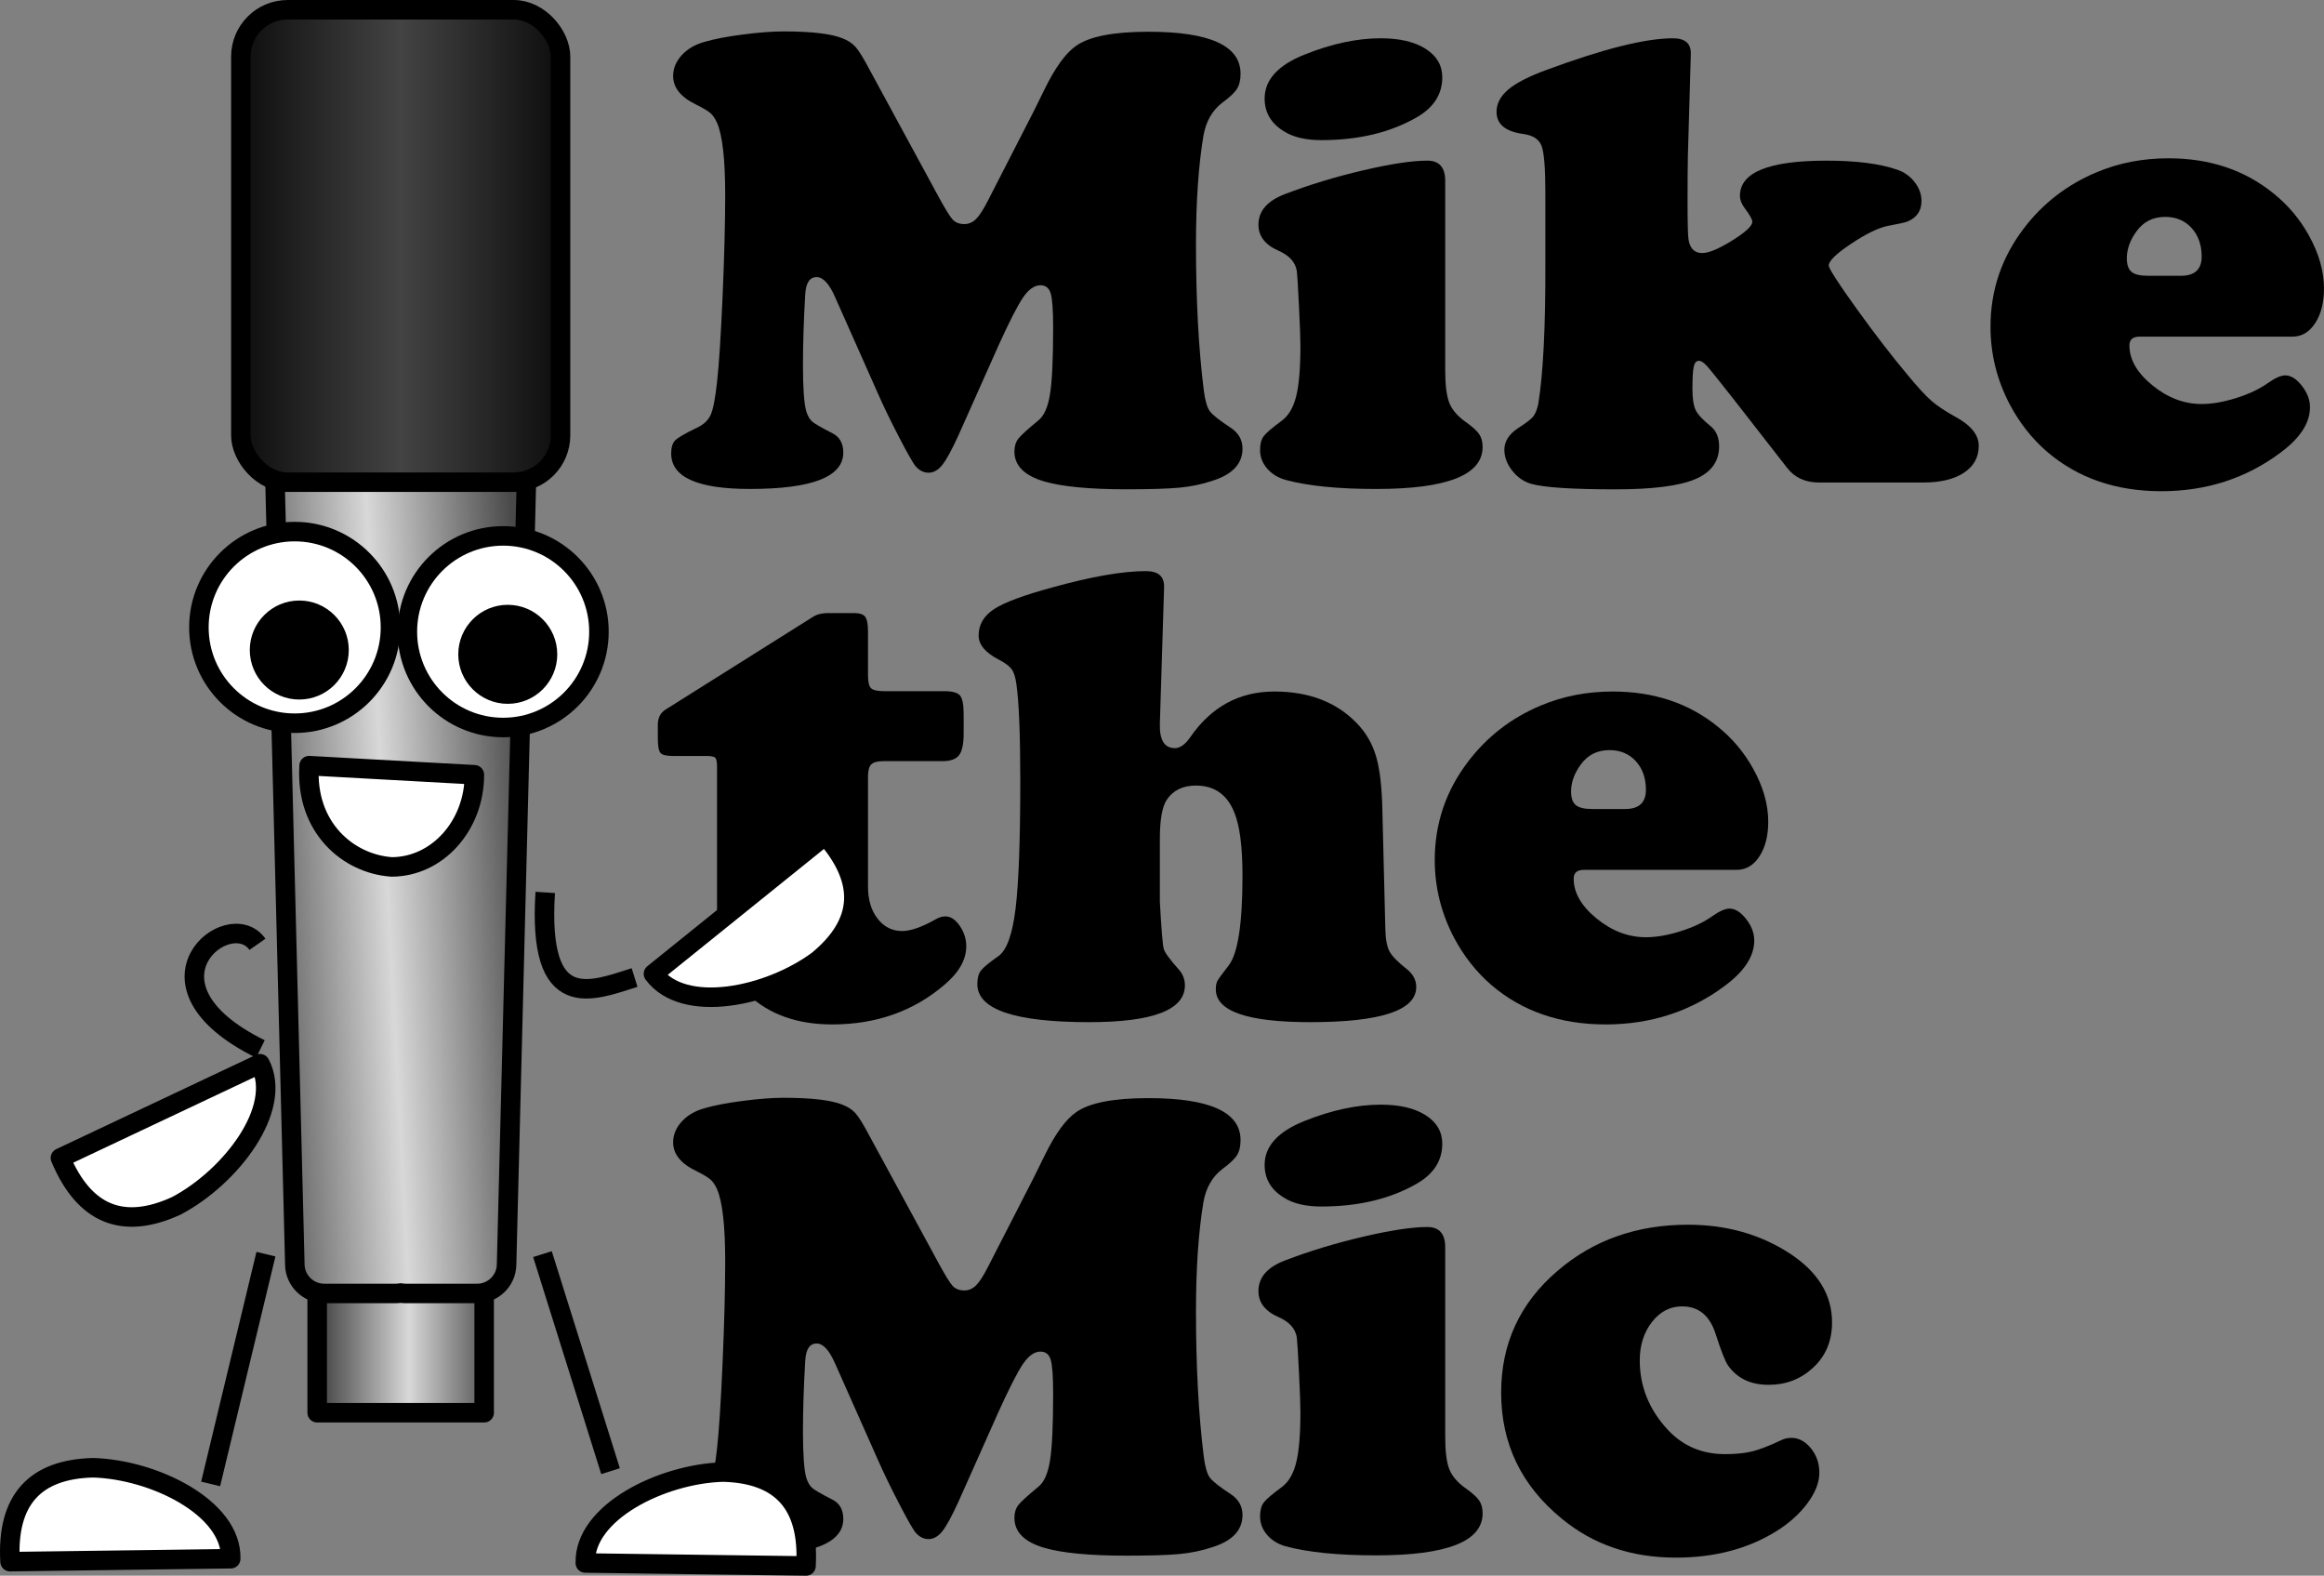 <?xml version="1.0" encoding="UTF-8"?>
<svg version="1.0" viewBox="0 0 297.87 201.92" xmlns="http://www.w3.org/2000/svg" xmlns:xlink="http://www.w3.org/1999/xlink">
<rect x="0" y="0" width="297.87" height="201.92" fill="#808080" stroke="none"/>
<defs>
<linearGradient id="a">
<stop stop-color="#494949" offset="0"/>
<stop stop-color="#d8d8d8" offset=".5"/>
<stop stop-color="#494949" offset="1"/>
</linearGradient>
<linearGradient id="d" x1="91" x2="134.74" y1="237.09" y2="237.09" gradientUnits="userSpaceOnUse">
<stop stop-color="#0a0a0a" offset="0"/>
<stop stop-color="#434343" offset=".5"/>
<stop stop-color="#0a0a0a" offset="1"/>
</linearGradient>
<linearGradient id="c" x1="94" x2="131.16" y1="349.09" y2="347.09" gradientUnits="userSpaceOnUse" xlink:href="#a"/>
<linearGradient id="b" x1="103" x2="124.95" y1="382.09" y2="382.09" gradientUnits="userSpaceOnUse" xlink:href="#a"/>
</defs>
<g transform="translate(-61.547 -208.53)">
<path d="m189.4 253.09-5.004 11.218c-0.862 1.89-1.557 3.162-2.085 3.816-0.528 0.653-1.112 0.98-1.751 0.98-0.612 0-1.154-0.264-1.626-0.792-0.306-0.334-1.008-1.557-2.106-3.67-1.098-2.113-2.009-3.989-2.731-5.63l-5.505-12.385c-0.751-1.724-1.543-2.585-2.377-2.586-0.89 2e-5 -1.376 0.737-1.46 2.21-0.195 3.28-0.292 6.311-0.292 9.091-2e-5 2.891 0.139 4.851 0.417 5.88 0.195 0.612 0.452 1.056 0.771 1.334 0.32 0.278 1.188 0.778 2.606 1.501 0.917 0.473 1.376 1.293 1.376 2.46-2e-5 3.114-3.989 4.67-11.968 4.67-6.728 0-10.092-1.515-10.092-4.545 0-0.778 0.174-1.341 0.521-1.689s1.244-0.869 2.69-1.564c0.917-0.417 1.536-0.987 1.856-1.71 0.32-0.723 0.591-2.127 0.813-4.212 0.25-2.224 0.487-5.873 0.709-10.947 0.222-5.074 0.334-9.418 0.334-13.032-1e-5 -4.532-0.348-7.604-1.042-9.216-0.25-0.556-0.535-0.973-0.855-1.251-0.32-0.278-0.924-0.639-1.814-1.084-1.974-0.945-2.961-2.168-2.961-3.67 0-0.973 0.368-1.863 1.105-2.669 0.737-0.806 1.717-1.376 2.94-1.71 1.223-0.361 2.857-0.674 4.9-0.938 2.043-0.264 3.774-0.396 5.192-0.396 3.558 6e-5 6.074 0.292 7.548 0.876 0.723 0.278 1.293 0.653 1.71 1.126 0.417 0.473 1.015 1.446 1.793 2.919l8.674 15.972c0.945 1.752 1.599 2.822 1.96 3.211 0.361 0.389 0.862 0.584 1.501 0.584 0.556 3e-5 1.049-0.208 1.48-0.626 0.431-0.417 0.938-1.195 1.522-2.335l5.88-11.468c0.723-1.473 1.195-2.433 1.418-2.877 1.362-2.78 2.711-4.629 4.045-5.546 1.696-1.195 4.782-1.793 9.258-1.793 7.867 6e-5 11.801 1.793 11.801 5.379-8e-5 0.806-0.153 1.453-0.459 1.939-0.306 0.487-0.931 1.077-1.877 1.772-1.279 0.973-2.085 2.377-2.419 4.212-0.639 3.837-0.959 8.507-0.959 14.012-7e-5 7.089 0.334 13.303 1.001 18.64 0.167 1.307 0.424 2.196 0.771 2.669 0.347 0.473 1.244 1.181 2.69 2.127 1.001 0.667 1.501 1.557 1.501 2.669-7e-5 1.946-1.293 3.322-3.878 4.128-1.335 0.445-2.738 0.737-4.212 0.876-1.474 0.139-3.739 0.209-6.797 0.209-4.698 0-8.201-0.334-10.509-1.001-2.558-0.751-3.837-2.029-3.837-3.837-5e-5 -0.667 0.167-1.216 0.5-1.647 0.334-0.431 1.195-1.216 2.586-2.356 0.723-0.584 1.216-1.71 1.48-3.378 0.264-1.668 0.396-4.504 0.396-8.507-5e-5 -2.224-0.104-3.684-0.313-4.379-0.209-0.695-0.646-1.042-1.314-1.042-0.778 3e-5 -1.529 0.535-2.252 1.605-0.723 1.07-1.807 3.204-3.253 6.401z"/>
<path d="m246.78 231.7v24.228c-2e-5 1.918 0.174 3.322 0.521 4.212 0.347 0.89 1.049 1.71 2.106 2.46 0.862 0.612 1.439 1.133 1.731 1.564 0.292 0.431 0.438 0.98 0.438 1.647-3e-5 3.586-4.545 5.379-13.636 5.379-4.893 0-8.771-0.389-11.635-1.168-0.973-0.278-1.758-0.765-2.356-1.46-0.598-0.695-0.897-1.487-0.897-2.377 0-0.751 0.153-1.334 0.459-1.751 0.306-0.417 1.084-1.084 2.335-2.002 0.862-0.639 1.473-1.682 1.835-3.128 0.361-1.446 0.542-3.6 0.542-6.464 0-0.917-0.063-2.634-0.188-5.15-0.125-2.516-0.215-3.982-0.271-4.399-0.167-1.14-0.945-2.015-2.335-2.627-1.724-0.751-2.586-1.863-2.586-3.336 0-1.751 1.126-3.058 3.378-3.92 3.114-1.195 6.45-2.21 10.008-3.044 3.558-0.834 6.311-1.251 8.257-1.251 1.529 4e-5 2.293 0.862 2.294 2.586zm-8.257-18.265c2.419 6e-5 4.337 0.452 5.755 1.355 1.418 0.904 2.127 2.12 2.127 3.649-2e-5 2.141-1.07 3.837-3.211 5.088-3.392 1.974-7.492 2.961-12.302 2.961-2.03 4e-5 -3.642-0.389-4.837-1.168-1.612-1.001-2.419-2.391-2.419-4.17 0-2.391 1.71-4.267 5.129-5.63 3.475-1.39 6.728-2.085 9.758-2.085z"/>
<path d="m278.26 215.48-0.375 13.052c-0.028 1.307-0.042 3.225-0.042 5.755-3e-5 2.808 0.042 4.462 0.125 4.962 0.195 1.14 0.778 1.71 1.751 1.71 0.834 3e-5 2.113-0.535 3.837-1.605 1.724-1.07 2.585-1.87 2.586-2.398-4e-5 -0.306-0.306-0.862-0.917-1.668-0.445-0.584-0.667-1.14-0.667-1.668-3e-5 -3.002 3.697-4.504 11.092-4.504 3.836 4e-5 6.867 0.389 9.091 1.168 0.89 0.306 1.626 0.834 2.21 1.585 0.584 0.751 0.876 1.557 0.876 2.419-5e-5 1.251-0.598 2.127-1.793 2.627-0.25 0.111-1.056 0.292-2.419 0.542-1.223 0.222-2.808 0.98-4.754 2.273-1.946 1.293-2.919 2.231-2.919 2.815-5e-5 0.389 1.175 2.217 3.524 5.484 2.349 3.267 4.538 6.109 6.568 8.528 1.307 1.585 2.328 2.697 3.065 3.336 0.737 0.639 1.758 1.321 3.065 2.043 2.002 1.084 3.002 2.321 3.002 3.711-6e-5 1.473-0.633 2.627-1.897 3.461-1.265 0.834-2.996 1.251-5.192 1.251h-13.511c-1.696-0.028-3.016-0.653-3.962-1.877l-6.922-8.882c-1.835-2.335-2.954-3.725-3.357-4.17-0.403-0.445-0.744-0.667-1.022-0.667-0.334 2e-5 -0.556 0.25-0.667 0.751-0.111 0.5-0.167 1.446-0.167 2.836-2e-5 1.251 0.139 2.162 0.417 2.731 0.278 0.57 0.917 1.258 1.918 2.064 0.723 0.584 1.084 1.446 1.084 2.586-3e-5 1.946-1.029 3.35-3.086 4.212-2.057 0.862-5.449 1.293-10.175 1.293-5.56 0-9.174-0.236-10.842-0.709-0.945-0.278-1.751-0.841-2.419-1.689-0.667-0.848-1.001-1.744-1.001-2.69 0-1.056 0.584-1.974 1.751-2.752 1.001-0.639 1.64-1.126 1.918-1.46s0.5-0.862 0.667-1.585c0.639-3.892 0.945-9.897 0.917-18.015v-9.133c0-3.114-0.16-5.101-0.48-5.963-0.32-0.862-1.105-1.376-2.356-1.543-2.28-0.306-3.42-1.251-3.42-2.836 0-1.056 0.5-2.009 1.501-2.857 1.001-0.848 2.641-1.689 4.921-2.523 7.284-2.697 12.677-4.045 16.18-4.045 1.585 6e-5 2.349 0.681 2.294 2.043z"/>
<path d="m355.37 251.67h-19.6c-0.862 2e-5 -1.293 0.375-1.293 1.126-2e-5 1.807 0.98 3.51 2.94 5.108 1.96 1.599 4.066 2.398 6.318 2.398 1.334 1e-5 2.815-0.257 4.441-0.771 1.626-0.514 2.968-1.147 4.024-1.897 0.945-0.667 1.696-1.001 2.252-1.001 0.723 2e-5 1.432 0.445 2.127 1.334 0.695 0.89 1.042 1.807 1.042 2.752-5e-5 2.002-1.251 3.934-3.753 5.796-4.42 3.308-9.522 4.962-15.304 4.962-5.838-1e-5 -10.731-1.696-14.679-5.088-1.918-1.668-3.503-3.684-4.754-6.047-1.64-3.142-2.46-6.45-2.46-9.925 0-4.67 1.418-8.868 4.253-12.594 2.446-3.225 5.56-5.63 9.341-7.214 2.836-1.195 5.908-1.793 9.216-1.793 5.282 4e-5 9.772 1.501 13.469 4.504 1.863 1.501 3.364 3.28 4.504 5.338 1.307 2.335 1.96 4.615 1.96 6.839-4e-5 1.807-0.375 3.287-1.126 4.441-0.751 1.154-1.724 1.731-2.919 1.731zm-18.515-7.798h4.212c1.779 3e-5 2.669-0.82 2.669-2.46-3e-5 -1.501-0.431-2.724-1.293-3.67-0.862-0.945-1.988-1.418-3.378-1.418-1.557 4e-5 -2.78 0.612-3.67 1.835-0.834 1.14-1.251 2.294-1.251 3.461-2e-5 0.834 0.202 1.418 0.605 1.751 0.403 0.334 1.105 0.5 2.106 0.5z"/>
<path d="m172.8 308.07v14.095c-3e-5 1.668 0.41 3.03 1.23 4.087 0.82 1.056 1.87 1.585 3.148 1.585 1.084 2e-5 2.516-0.5 4.295-1.501 0.417-0.25 0.834-0.375 1.251-0.375 0.667 2e-5 1.279 0.403 1.835 1.209 0.556 0.806 0.834 1.682 0.834 2.627-4e-5 1.724-0.945 3.378-2.836 4.962-3.948 3.364-8.729 5.046-14.345 5.046-4.448 0-8.021-1.258-10.717-3.774-2.697-2.516-4.045-5.831-4.045-9.946v-19.266c0-0.639-0.076-1.036-0.229-1.188-0.153-0.153-0.549-0.229-1.188-0.229h-4.295c-0.806 3e-5 -1.321-0.132-1.543-0.396-0.222-0.264-0.334-0.883-0.334-1.856v-1.835c0.028-0.834 0.348-1.446 0.959-1.835l19.099-12.01c0.473-0.25 1.056-0.375 1.751-0.375h3.378c0.695 5e-5 1.161 0.16 1.397 0.48 0.236 0.32 0.354 0.952 0.354 1.897v5.63c-3e-5 0.834 0.132 1.376 0.396 1.626 0.264 0.25 0.827 0.375 1.689 0.375h7.715c1.029 4e-5 1.696 0.188 2.002 0.563 0.306 0.375 0.459 1.175 0.459 2.398v2.46c-3e-5 1.335-0.195 2.259-0.584 2.773-0.389 0.514-1.098 0.771-2.127 0.771h-7.548c-0.778 3e-5 -1.307 0.139-1.585 0.417-0.278 0.278-0.417 0.806-0.417 1.585z"/>
<path d="m210.75 283.8-0.542 17.473c-0.056 2.085 0.584 3.128 1.918 3.128 0.667 4e-5 1.321-0.459 1.96-1.376 2.697-3.92 6.297-5.88 10.801-5.88 4.42 4e-5 7.937 1.348 10.55 4.045 1.168 1.196 1.995 2.613 2.481 4.253 0.486 1.64 0.758 3.989 0.813 7.048l0.375 15.054c0.028 1.307 0.202 2.266 0.521 2.877 0.32 0.612 1.063 1.376 2.231 2.294 0.806 0.639 1.209 1.404 1.209 2.294-5e-5 3.002-4.532 4.504-13.595 4.504-8.062-1e-5 -12.093-1.404-12.093-4.212-3e-5 -0.473 0.07-0.834 0.209-1.084 0.139-0.25 0.625-0.917 1.46-2.002 1.168-1.529 1.751-5.352 1.751-11.468-3e-5 -3.697-0.348-6.394-1.042-8.09-0.917-2.307-2.558-3.461-4.921-3.461-1.696 3e-5 -2.947 0.612-3.753 1.835-0.584 0.89-0.876 2.558-0.876 5.004v8.048c0.195 3.558 0.361 5.574 0.5 6.047 0.139 0.473 0.778 1.348 1.918 2.627 0.528 0.584 0.792 1.265 0.792 2.043-3e-5 3.142-4.087 4.712-12.26 4.712-9.563-1e-5 -14.345-1.626-14.345-4.879 0-0.751 0.153-1.327 0.459-1.731 0.306-0.403 1.056-1.022 2.252-1.856 1.056-0.751 1.786-2.773 2.189-6.067s0.605-8.75 0.605-16.368c-1e-5 -5.977-0.167-10.119-0.5-12.427-0.111-0.862-0.313-1.494-0.605-1.897-0.292-0.403-0.841-0.813-1.647-1.23-1.724-0.89-2.586-1.918-2.586-3.086 0-1.39 0.653-2.516 1.96-3.378 1.307-0.862 3.809-1.793 7.506-2.794 5.004-1.39 8.993-2.085 11.968-2.085 1.612 6e-5 2.391 0.695 2.335 2.085z"/>
<path d="m284.14 320h-19.6c-0.862 2e-5 -1.293 0.375-1.293 1.126-2e-5 1.807 0.98 3.51 2.94 5.108 1.96 1.599 4.066 2.398 6.318 2.398 1.334 1e-5 2.815-0.257 4.441-0.771 1.626-0.514 2.968-1.147 4.024-1.897 0.945-0.667 1.696-1.001 2.252-1.001 0.723 1e-5 1.432 0.445 2.127 1.334 0.695 0.89 1.042 1.807 1.042 2.752-4e-5 2.002-1.251 3.934-3.753 5.796-4.42 3.308-9.522 4.962-15.304 4.962-5.838 0-10.731-1.696-14.679-5.088-1.918-1.668-3.503-3.684-4.754-6.047-1.64-3.142-2.46-6.45-2.46-9.925 0-4.67 1.418-8.868 4.253-12.594 2.446-3.225 5.56-5.63 9.341-7.214 2.836-1.195 5.908-1.793 9.216-1.793 5.282 4e-5 9.772 1.501 13.469 4.504 1.863 1.501 3.364 3.28 4.504 5.338 1.307 2.335 1.96 4.615 1.96 6.839-5e-5 1.807-0.375 3.288-1.126 4.441-0.751 1.154-1.724 1.731-2.919 1.731zm-18.515-7.798h4.212c1.779 3e-5 2.669-0.82 2.669-2.46-3e-5 -1.501-0.431-2.724-1.293-3.67-0.862-0.945-1.988-1.418-3.378-1.418-1.557 3e-5 -2.78 0.612-3.67 1.835-0.834 1.14-1.251 2.294-1.251 3.461-2e-5 0.834 0.202 1.418 0.605 1.751 0.403 0.334 1.105 0.5 2.106 0.5z"/>
<path d="m189.4 389.74-5.004 11.218c-0.862 1.89-1.557 3.162-2.085 3.816-0.528 0.653-1.112 0.98-1.751 0.98-0.612 0-1.154-0.264-1.626-0.792-0.306-0.334-1.008-1.557-2.106-3.67-1.098-2.113-2.009-3.989-2.731-5.63l-5.505-12.385c-0.751-1.724-1.543-2.585-2.377-2.586-0.89 3e-5 -1.376 0.737-1.46 2.21-0.195 3.28-0.292 6.311-0.292 9.091-2e-5 2.891 0.139 4.851 0.417 5.88 0.195 0.612 0.452 1.056 0.771 1.334 0.32 0.278 1.188 0.778 2.606 1.501 0.917 0.473 1.376 1.293 1.376 2.46-2e-5 3.114-3.989 4.67-11.968 4.67-6.728 0-10.092-1.515-10.092-4.545 0-0.778 0.174-1.341 0.521-1.689 0.348-0.348 1.244-0.869 2.69-1.564 0.917-0.417 1.536-0.987 1.856-1.71 0.32-0.723 0.591-2.127 0.813-4.212 0.25-2.224 0.487-5.873 0.709-10.947 0.222-5.074 0.334-9.418 0.334-13.032-1e-5 -4.532-0.348-7.604-1.042-9.216-0.25-0.556-0.535-0.973-0.855-1.251-0.32-0.278-0.924-0.639-1.814-1.084-1.974-0.945-2.961-2.168-2.961-3.67 0-0.973 0.368-1.863 1.105-2.669 0.737-0.806 1.717-1.376 2.94-1.71 1.223-0.361 2.857-0.674 4.9-0.938 2.043-0.264 3.774-0.396 5.192-0.396 3.558 6e-5 6.074 0.292 7.548 0.876 0.723 0.278 1.293 0.653 1.71 1.126 0.417 0.473 1.015 1.446 1.793 2.919l8.674 15.972c0.945 1.752 1.599 2.822 1.96 3.211 0.361 0.389 0.862 0.584 1.501 0.584 0.556 3e-5 1.049-0.208 1.48-0.626 0.431-0.417 0.938-1.195 1.522-2.335l5.88-11.468c0.723-1.473 1.195-2.433 1.418-2.877 1.362-2.78 2.711-4.629 4.045-5.546 1.696-1.195 4.782-1.793 9.258-1.793 7.867 6e-5 11.801 1.793 11.801 5.379-8e-5 0.806-0.153 1.453-0.459 1.939-0.306 0.487-0.931 1.077-1.877 1.772-1.279 0.973-2.085 2.377-2.419 4.212-0.639 3.837-0.959 8.507-0.959 14.012-7e-5 7.089 0.334 13.303 1.001 18.64 0.167 1.307 0.424 2.196 0.771 2.669 0.347 0.473 1.244 1.181 2.69 2.127 1.001 0.667 1.501 1.557 1.501 2.669-7e-5 1.946-1.293 3.322-3.878 4.128-1.335 0.445-2.738 0.737-4.212 0.876-1.474 0.139-3.739 0.208-6.797 0.208-4.698 0-8.201-0.334-10.509-1.001-2.558-0.751-3.837-2.03-3.837-3.837-5e-5 -0.667 0.167-1.216 0.5-1.647 0.334-0.431 1.195-1.216 2.586-2.356 0.723-0.584 1.216-1.71 1.48-3.378 0.264-1.668 0.396-4.504 0.396-8.507-5e-5 -2.224-0.104-3.684-0.313-4.379-0.209-0.695-0.646-1.042-1.314-1.042-0.778 2e-5 -1.529 0.535-2.252 1.605-0.723 1.07-1.807 3.204-3.253 6.401z"/>
<path d="m246.78 368.35v24.228c-2e-5 1.918 0.174 3.322 0.521 4.212 0.347 0.89 1.049 1.71 2.106 2.46 0.862 0.612 1.439 1.133 1.731 1.564 0.292 0.431 0.438 0.98 0.438 1.647-3e-5 3.586-4.545 5.379-13.636 5.379-4.893 0-8.771-0.389-11.635-1.168-0.973-0.278-1.758-0.765-2.356-1.46-0.598-0.695-0.897-1.487-0.897-2.377 0-0.751 0.153-1.334 0.459-1.751 0.306-0.417 1.084-1.084 2.335-2.002 0.862-0.639 1.473-1.682 1.835-3.128 0.361-1.446 0.542-3.6 0.542-6.464 0-0.917-0.063-2.634-0.188-5.15-0.125-2.516-0.215-3.982-0.271-4.399-0.167-1.14-0.945-2.015-2.335-2.627-1.724-0.751-2.586-1.863-2.586-3.336 0-1.751 1.126-3.058 3.378-3.92 3.114-1.195 6.45-2.21 10.008-3.044 3.558-0.834 6.311-1.251 8.257-1.251 1.529 4e-5 2.293 0.862 2.294 2.586zm-8.257-18.265c2.419 5e-5 4.337 0.452 5.755 1.355 1.418 0.904 2.127 2.12 2.127 3.649-2e-5 2.141-1.07 3.837-3.211 5.088-3.392 1.974-7.492 2.961-12.302 2.961-2.03 5e-5 -3.642-0.389-4.837-1.168-1.612-1.001-2.419-2.391-2.419-4.17 0-2.391 1.71-4.267 5.129-5.63 3.475-1.39 6.728-2.085 9.758-2.085z"/>
<path d="m277.89 365.47c4.949 4e-5 9.313 1.237 13.094 3.711 3.586 2.363 5.379 5.296 5.379 8.799-5e-5 2.419-0.834 4.379-2.502 5.88-1.557 1.418-3.433 2.127-5.63 2.127-2.308 2e-5 -4.045-0.834-5.213-2.502-0.361-0.528-0.89-1.877-1.585-4.045-0.751-2.335-2.182-3.503-4.295-3.503-1.529 4e-5 -2.815 0.667-3.857 2.002-1.043 1.335-1.564 2.975-1.564 4.921-2e-5 3.336 1.195 6.297 3.586 8.882 1.946 2.085 4.393 3.128 7.339 3.128 1.39 1e-5 2.558-0.118 3.503-0.354 0.945-0.236 2.182-0.716 3.711-1.439 0.389-0.195 0.82-0.292 1.293-0.292 0.945 2e-5 1.779 0.445 2.502 1.334 0.723 0.89 1.084 1.932 1.084 3.128-5e-5 1.251-0.514 2.565-1.543 3.941-1.029 1.376-2.377 2.579-4.045 3.607-3.614 2.224-7.881 3.336-12.802 3.336-5.727 0-10.606-1.668-14.637-5.004-5.171-4.226-7.756-9.605-7.756-16.138 0-6.283 2.405-11.482 7.214-15.596 4.587-3.948 10.161-5.921 16.722-5.922z"/>
<rect x="102.2" y="367.55" width="21.403" height="22.014" fill="url(#b)" stroke="#000" stroke-linecap="round" stroke-linejoin="round" stroke-width="2.5"/>
<path d="m99.471 231.19c-2.033 0-3.625 1.612-3.574 3.631l3.44 135.81c0.051 2.019 1.732 3.65 3.765 3.65h9.173c0.214 0 0.428-0.023 0.631-0.057 0.203 0.035 0.417 0.057 0.631 0.057h9.173c2.033-1e-5 3.713-1.631 3.765-3.65l3.44-135.81c0.051-2.019-1.541-3.631-3.574-3.631h-26.868z" fill="url(#c)" stroke="#000" stroke-linecap="round" stroke-linejoin="round" stroke-width="2.5"/>
<rect x="92.419" y="209.78" width="40.971" height="60.54" rx="6" ry="6" fill="url(#d)" stroke="#000" stroke-linecap="round" stroke-linejoin="round" stroke-width="2.5"/>
<g transform="translate(-262.1 -236.51)" fill="#fff" stroke="#000" stroke-linecap="round" stroke-linejoin="round" stroke-width="5.222">
<path transform="matrix(.479 0 0 .479 122.41 300.85)" d="m524.6 468.87c0 14.155-11.475 25.63-25.63 25.63s-25.63-11.475-25.63-25.63 11.475-25.63 25.63-25.63 25.63 11.475 25.63 25.63z"/>
<path transform="matrix(.479 0 0 .479 149.13 301.4)" d="m524.6 468.87c0 14.155-11.475 25.63-25.63 25.63s-25.63-11.475-25.63-25.63 11.475-25.63 25.63-25.63 25.63 11.475 25.63 25.63z"/>
</g>
<g transform="translate(-263.73 -239.23)" stroke="#000" stroke-linecap="round" stroke-linejoin="round" stroke-width="5.222">
<path transform="matrix(.479 0 0 .479 122.41 300.85)" d="m514.24 480.6c0 5.873-4.761 10.634-10.634 10.634-5.873 0-10.634-4.761-10.634-10.634 0-5.873 4.761-10.634 10.634-10.634 5.873 0 10.634 4.761 10.634 10.634z"/>
<path transform="matrix(.479 0 0 .479 149.13 301.4)" d="m514.24 480.6c0 5.873-4.761 10.634-10.634 10.634-5.873 0-10.634-4.761-10.634-10.634 0-5.873 4.761-10.634 10.634-10.634 5.873 0 10.634 4.761 10.634 10.634z"/>
</g>
<path d="m122.35 307.81c0 6.519-4.757 11.81-10.618 11.81-5.549-0.392-11.069-5.034-10.566-12.976l21.184 1.166z" fill="#fff" stroke="#000" stroke-linecap="round" stroke-linejoin="round" stroke-width="2.5"/>
<path d="m91.117 408.27c0.182-6.516-9.832-11.437-17.648-11.655-7.411 0.186-11.085 4.075-10.635 12.033l28.284-0.378z" fill="#fff" stroke="#000" stroke-linecap="round" stroke-linejoin="round" stroke-width="2.5"/>
<path d="m88.544 398.69 7.089-29.447" fill="none" stroke="#000" stroke-linejoin="round" stroke-width="2.5"/>
<path d="m136.57 408.82c-0.182-6.516 9.832-11.437 17.648-11.655 7.411 0.186 11.085 4.075 10.635 12.033l-28.284-0.378z" fill="#fff" stroke="#000" stroke-linecap="round" stroke-linejoin="round" stroke-width="2.5"/>
<path d="m139.8 397.05-8.725-27.811" fill="none" stroke="#000" stroke-linejoin="round" stroke-width="2.5"/>
<path d="m94.871 344.84c3.024 5.775-3.814 14.592-10.741 18.219-6.74 3.086-11.749 1.205-14.838-6.143l25.579-12.076z" fill="#fff" stroke="#000" stroke-linecap="round" stroke-linejoin="round" stroke-width="2.5"/>
<path d="m94.543 329.54c-3.605-5.152-16.442 5.112 0.38 13.415" fill="none" stroke="#000" stroke-width="2.5"/>
<path d="m145.3 333.32c3.877 5.241 14.794 2.935 21.08-1.716 5.718-4.718 6.21-10.046 0.947-16.031l-22.026 17.747z" fill="#fff" stroke="#000" stroke-linecap="round" stroke-linejoin="round" stroke-width="2.5"/>
<path d="m131.43 322.89c-0.996 15.669 5.925 12.636 11.452 10.906" fill="none" stroke="#000" stroke-width="2.5"/>
</g>
</svg>
